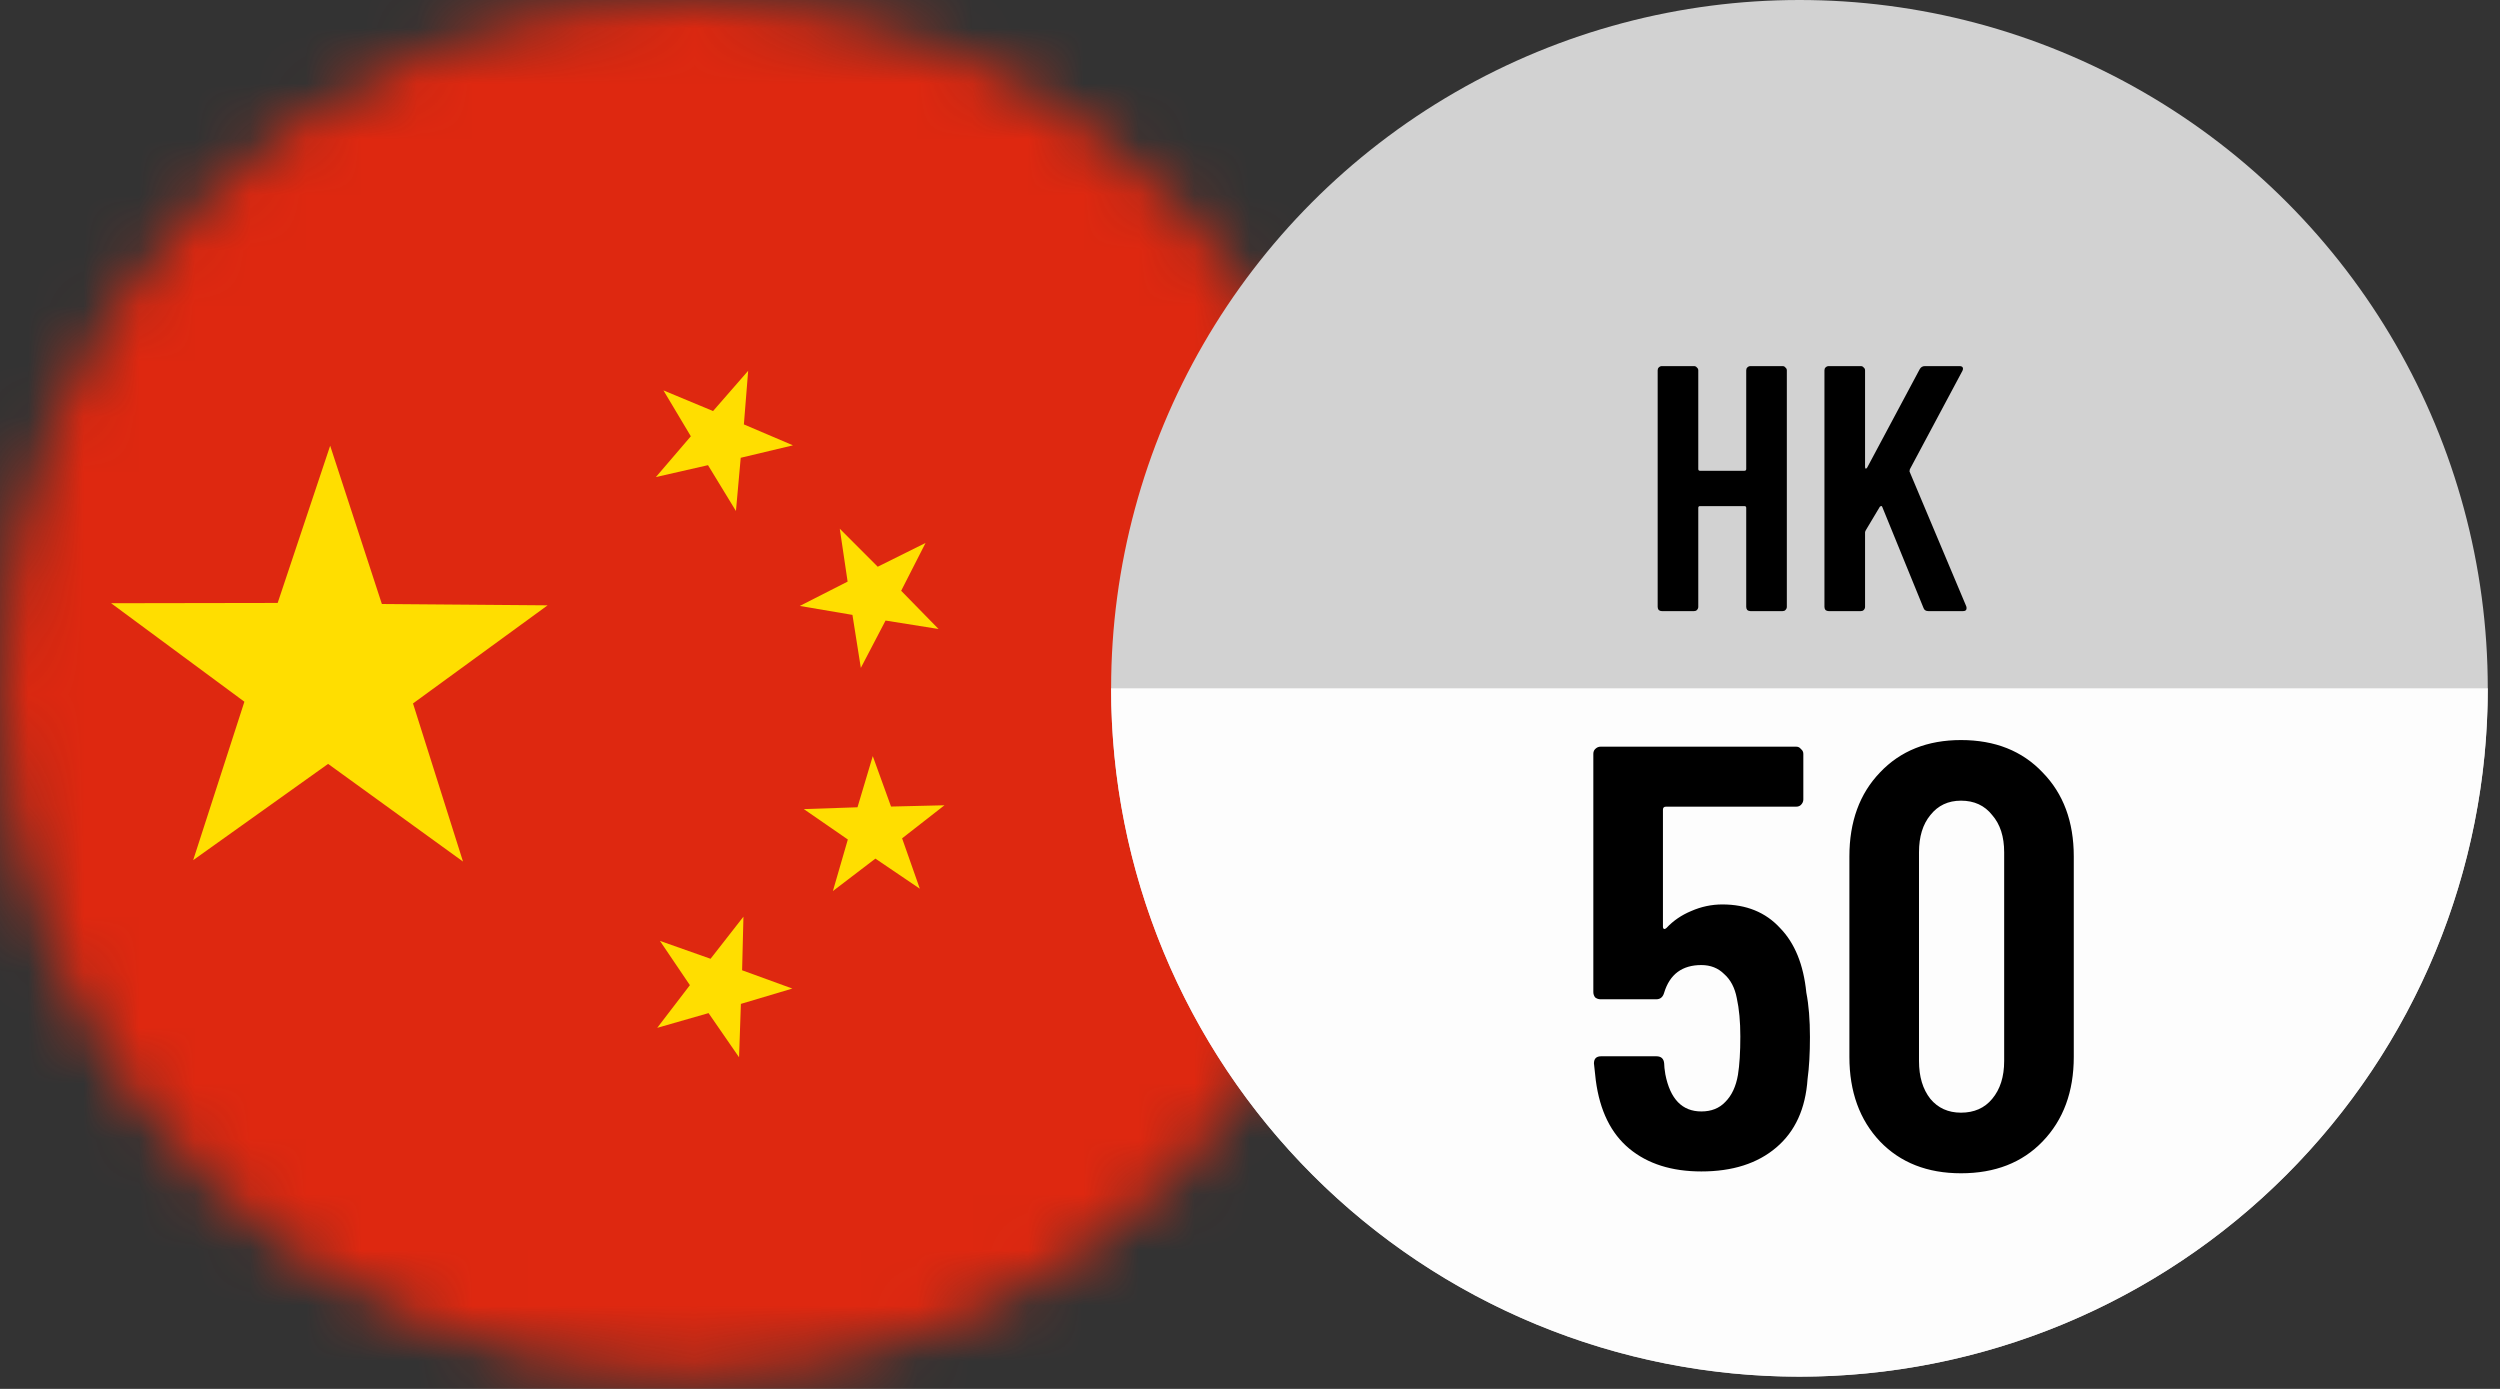 <svg width="45" height="25" viewBox="0 0 45 25" fill="none" xmlns="http://www.w3.org/2000/svg">
<rect x="0" y="0" width="45" height="25" fill="#333333" stroke="none"/>
<mask id="mask0_3122_6028" style="mask-type:alpha" maskUnits="userSpaceOnUse" x="0" y="0" width="25" height="25">
<circle cx="12.39" cy="12.39" r="12.39" fill="#D2D2D2"/>
</mask>
<g mask="url(#mask0_3122_6028)">
<path d="M28 -4H-2V25H28V-4Z" fill="#DE2810"/>
<path d="M6.873 10.872L9.857 10.896L7.434 12.662L8.334 15.508L5.906 13.75L3.477 15.483L4.399 12.631L2 10.858L4.998 10.853L5.943 8.023L6.874 10.873L6.873 10.872Z" fill="#FFDE00"/>
<path d="M16.039 14.518L17 14.495L16.238 15.09L16.557 15.997L15.757 15.455L14.992 16.039L15.261 15.111L14.469 14.564L15.435 14.531L15.71 13.61L16.039 14.519V14.518Z" fill="#FFDE00"/>
<path d="M13.358 17.465L14.262 17.794L13.336 18.07L13.303 19.031L12.754 18.236L11.83 18.501L12.418 17.733L11.879 16.936L12.79 17.258L13.382 16.5L13.358 17.465Z" fill="#FFDE00"/>
<path d="M16.221 10.634L16.894 11.322L15.94 11.17L15.495 12.022L15.344 11.068L14.396 10.907L15.257 10.469L15.116 9.517L15.799 10.201L16.66 9.773L16.221 10.634Z" fill="#FFDE00"/>
<path d="M13.389 7.639L14.273 8.016L13.333 8.24L13.247 9.198L12.744 8.373L11.806 8.587L12.435 7.853L11.942 7.027L12.835 7.399L13.467 6.674L13.39 7.637L13.389 7.639Z" fill="#FFDE00"/>
</g>
<circle cx="32.39" cy="12.39" r="12.39" fill="#D2D2D2"/>
<path d="M44.78 12.39C44.78 14.017 44.459 15.628 43.837 17.131C43.214 18.635 42.302 20 41.151 21.151C40.001 22.302 38.635 23.214 37.131 23.837C35.628 24.459 34.017 24.78 32.39 24.78C30.763 24.78 29.152 24.459 27.649 23.837C26.145 23.214 24.779 22.302 23.629 21.151C22.478 20 21.566 18.635 20.943 17.131C20.32 15.628 20 14.017 20 12.39L32.39 12.39H44.78Z" fill="#FDFDFD"/>
<path d="M32.514 17.868C32.558 18.091 32.579 18.358 32.579 18.667C32.579 18.962 32.565 19.214 32.536 19.423C32.5 19.956 32.313 20.366 31.974 20.654C31.636 20.942 31.186 21.086 30.624 21.086C30.092 21.086 29.66 20.95 29.328 20.676C28.997 20.402 28.796 19.992 28.724 19.445L28.691 19.142C28.691 19.056 28.734 19.013 28.821 19.013H29.814C29.901 19.013 29.948 19.056 29.955 19.142C29.955 19.186 29.962 19.25 29.976 19.337C30.063 19.783 30.279 20.006 30.624 20.006C30.804 20.006 30.948 19.949 31.056 19.834C31.172 19.718 31.247 19.556 31.283 19.348C31.312 19.168 31.326 18.937 31.326 18.656C31.326 18.39 31.305 18.16 31.262 17.965C31.226 17.778 31.15 17.634 31.035 17.533C30.927 17.425 30.79 17.371 30.624 17.371C30.279 17.371 30.056 17.537 29.955 17.868C29.933 17.947 29.886 17.987 29.814 17.987H28.81C28.774 17.987 28.742 17.976 28.713 17.954C28.691 17.926 28.68 17.893 28.68 17.857V13.57C28.68 13.534 28.691 13.505 28.713 13.483C28.742 13.454 28.774 13.44 28.81 13.44H32.331C32.367 13.44 32.396 13.454 32.417 13.483C32.446 13.505 32.46 13.534 32.46 13.57V14.39C32.46 14.426 32.446 14.459 32.417 14.488C32.396 14.509 32.367 14.52 32.331 14.52H29.987C29.951 14.52 29.933 14.538 29.933 14.574V16.68C29.933 16.702 29.94 16.716 29.955 16.723C29.969 16.723 29.984 16.716 29.998 16.702C30.12 16.572 30.268 16.471 30.441 16.399C30.621 16.32 30.808 16.28 31.002 16.28C31.434 16.28 31.78 16.421 32.039 16.702C32.306 16.975 32.464 17.364 32.514 17.868ZM35.298 21.119C34.693 21.119 34.207 20.928 33.84 20.546C33.473 20.158 33.289 19.65 33.289 19.024V15.416C33.289 14.79 33.473 14.286 33.84 13.904C34.207 13.516 34.693 13.321 35.298 13.321C35.91 13.321 36.4 13.516 36.767 13.904C37.141 14.286 37.328 14.79 37.328 15.416V19.024C37.328 19.65 37.141 20.158 36.767 20.546C36.4 20.928 35.91 21.119 35.298 21.119ZM35.298 20.028C35.535 20.028 35.723 19.945 35.859 19.78C36.004 19.607 36.075 19.38 36.075 19.099V15.341C36.075 15.06 36.004 14.837 35.859 14.671C35.723 14.498 35.535 14.412 35.298 14.412C35.068 14.412 34.884 14.498 34.747 14.671C34.61 14.837 34.542 15.06 34.542 15.341V19.099C34.542 19.38 34.61 19.607 34.747 19.78C34.884 19.945 35.068 20.028 35.298 20.028Z" fill="black"/>
<path d="M31.432 6.666C31.432 6.645 31.438 6.628 31.451 6.615C31.468 6.598 31.486 6.59 31.507 6.59H32.087C32.108 6.59 32.125 6.598 32.137 6.615C32.154 6.628 32.163 6.645 32.163 6.666V10.924C32.163 10.945 32.154 10.964 32.137 10.981C32.125 10.994 32.108 11 32.087 11H31.507C31.486 11 31.468 10.994 31.451 10.981C31.438 10.964 31.432 10.945 31.432 10.924V9.142C31.432 9.12 31.421 9.11 31.4 9.11H30.6C30.579 9.11 30.569 9.12 30.569 9.142V10.924C30.569 10.945 30.56 10.964 30.544 10.981C30.531 10.994 30.514 11 30.493 11H29.913C29.892 11 29.874 10.994 29.857 10.981C29.844 10.964 29.838 10.945 29.838 10.924V6.666C29.838 6.645 29.844 6.628 29.857 6.615C29.874 6.598 29.892 6.59 29.913 6.59H30.493C30.514 6.59 30.531 6.598 30.544 6.615C30.56 6.628 30.569 6.645 30.569 6.666V8.442C30.569 8.463 30.579 8.474 30.6 8.474H31.4C31.421 8.474 31.432 8.463 31.432 8.442V6.666ZM32.916 11C32.895 11 32.876 10.994 32.859 10.981C32.846 10.964 32.84 10.945 32.84 10.924V6.666C32.84 6.645 32.846 6.628 32.859 6.615C32.876 6.598 32.895 6.59 32.916 6.59H33.495C33.516 6.59 33.533 6.598 33.546 6.615C33.563 6.628 33.571 6.645 33.571 6.666V8.404C33.571 8.421 33.575 8.432 33.584 8.436C33.592 8.436 33.6 8.43 33.609 8.417L34.554 6.647C34.575 6.609 34.606 6.59 34.648 6.59H35.272C35.301 6.59 35.32 6.598 35.329 6.615C35.337 6.632 35.335 6.653 35.322 6.678L34.377 8.448C34.373 8.465 34.371 8.478 34.371 8.486L35.392 10.912C35.396 10.92 35.398 10.933 35.398 10.95C35.398 10.983 35.377 11 35.335 11H34.711C34.665 11 34.636 10.981 34.623 10.943L33.88 9.123C33.876 9.11 33.869 9.106 33.861 9.11C33.852 9.11 33.844 9.114 33.836 9.123L33.584 9.545C33.575 9.562 33.571 9.574 33.571 9.582V10.924C33.571 10.945 33.563 10.964 33.546 10.981C33.533 10.994 33.516 11 33.495 11H32.916Z" fill="black"/>
</svg>
